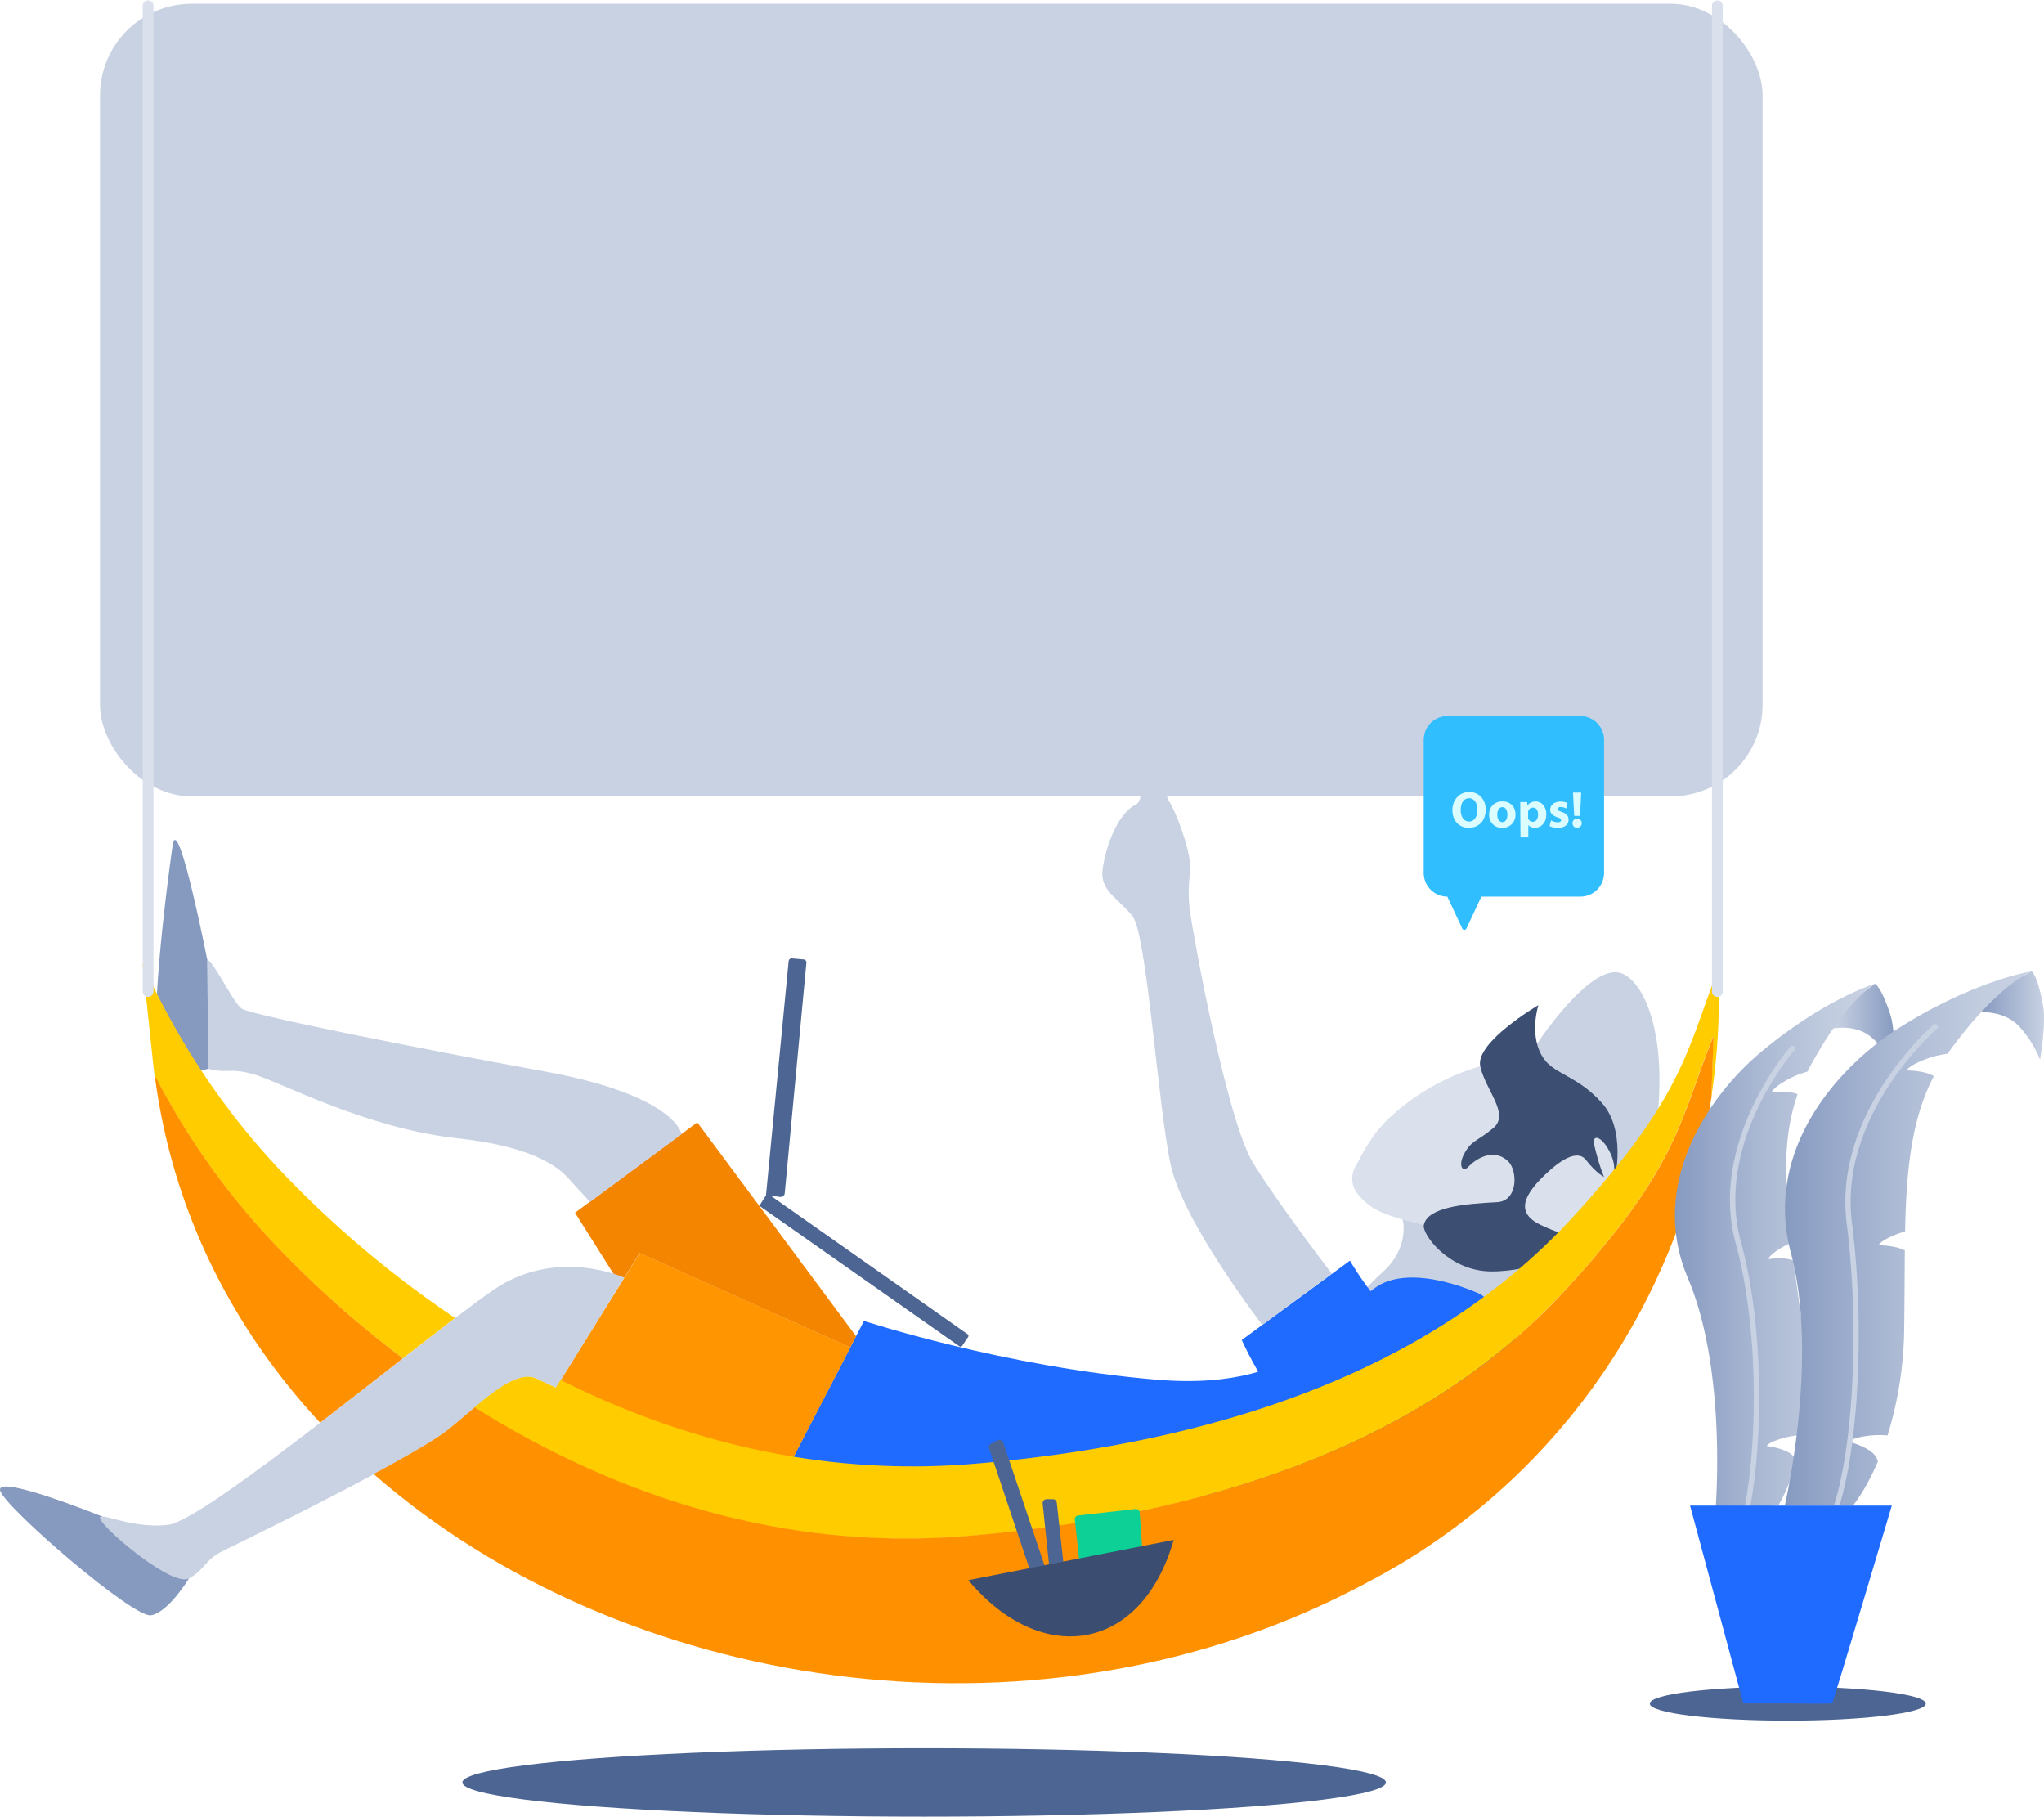 <svg xmlns="http://www.w3.org/2000/svg" xmlns:xlink="http://www.w3.org/1999/xlink" viewBox="0 0 548 486.97"><defs><style>.cls-1{mask:url(#mask);filter:url(#luminosity-noclip-2);}.cls-2{mix-blend-mode:multiply;fill:url(#linear-gradient);}.cls-3{fill:url(#linear-gradient-2);}.cls-4{fill:#4d6593;}.cls-5{fill:#30beff;}.cls-6{fill:#dcfdff;}.cls-7{fill:#c9d2e3;}.cls-8{fill:#dae0ec;}.cls-9{fill:#3c4e71;}.cls-10{fill:#1f6bff;}.cls-11{fill:url(#linear-gradient-3);}.cls-12{fill:#ff9500;}.cls-13{fill:#f48500;}.cls-14{fill:url(#linear-gradient-4);}.cls-15{fill:url(#linear-gradient-5);}.cls-16{fill:url(#linear-gradient-6);}.cls-17{fill:#fc0;}.cls-18{fill:#ff9100;}.cls-19{fill:#0cd096;}.cls-20{fill:url(#linear-gradient-7);}.cls-21{mask:url(#mask-2);}.cls-22{fill:url(#linear-gradient-8);}.cls-23{fill:#3b4e71;}.cls-24{fill:url(#linear-gradient-9);}.cls-25{fill:url(#linear-gradient-10);}.cls-26{fill:url(#linear-gradient-11);}.cls-27{fill:url(#linear-gradient-12);}.cls-28{fill:url(#linear-gradient-13);}.cls-29{fill:url(#linear-gradient-14);}.cls-30{fill:url(#linear-gradient-15);}.cls-31{filter:url(#luminosity-noclip);}</style><filter id="luminosity-noclip" x="210.79" y="-8384.95" width="84.74" height="32766" filterUnits="userSpaceOnUse" color-interpolation-filters="sRGB"><feFlood flood-color="#fff" result="bg"/><feBlend in="SourceGraphic" in2="bg"/></filter><mask id="mask" x="210.79" y="-8384.95" width="84.74" height="32766" maskUnits="userSpaceOnUse"><g class="cls-31"/></mask><linearGradient id="linear-gradient" x1="210.79" y1="303.31" x2="295.53" y2="303.31" gradientUnits="userSpaceOnUse"><stop offset="0" stop-color="#fff"/><stop offset="0.12" stop-color="#c6c6c6"/><stop offset="0.24" stop-color="#929292"/><stop offset="0.37" stop-color="#656565"/><stop offset="0.5" stop-color="#414141"/><stop offset="0.62" stop-color="#242424"/><stop offset="0.75" stop-color="#101010"/><stop offset="0.88" stop-color="#040404"/><stop offset="1"/></linearGradient><linearGradient id="linear-gradient-2" x1="26.81" y1="107.24" x2="472.55" y2="107.24" gradientUnits="userSpaceOnUse"><stop offset="0" stop-color="#c9d2e3"/><stop offset="1" stop-color="#c9d2e3"/></linearGradient><linearGradient id="linear-gradient-3" x1="295.53" y1="273.55" x2="357.14" y2="273.55" xlink:href="#linear-gradient-2"/><linearGradient id="linear-gradient-4" y1="415.72" x2="50.63" y2="415.72" gradientUnits="userSpaceOnUse"><stop offset="0" stop-color="#869ac0"/><stop offset="0.98" stop-color="#869ac0"/></linearGradient><linearGradient id="linear-gradient-5" x1="52.62" y1="289.48" x2="182.75" y2="289.48" gradientUnits="userSpaceOnUse"><stop offset="0" stop-color="#c8d2e3"/><stop offset="1" stop-color="#c9d2e3"/></linearGradient><linearGradient id="linear-gradient-6" x1="41.8" y1="256.34" x2="55.89" y2="256.34" xlink:href="#linear-gradient-4"/><linearGradient id="linear-gradient-7" x1="290.29" y1="416.63" x2="304.91" y2="416.63" gradientUnits="userSpaceOnUse"><stop offset="0" stop-color="#0cd096"/><stop offset="1" stop-color="#0cd096"/></linearGradient><filter id="luminosity-noclip-2" x="210.79" y="253.43" width="84.74" height="99.75" filterUnits="userSpaceOnUse" color-interpolation-filters="sRGB"><feFlood flood-color="#fff" result="bg"/><feBlend in="SourceGraphic" in2="bg"/></filter><mask id="mask-2" x="210.79" y="253.43" width="84.74" height="99.75" maskUnits="userSpaceOnUse"><g class="cls-1"><path class="cls-2" d="M215.73,263.05c0-.43,79.8-9.62,79.8-9.62l-11.45,99.76-73.29-37.56Z"/></g></mask><linearGradient id="linear-gradient-8" x1="210.79" y1="303.31" x2="295.53" y2="303.31" gradientUnits="userSpaceOnUse"><stop offset="0" stop-color="#4d6593"/><stop offset="0.1" stop-color="#6e81a7"/><stop offset="0.25" stop-color="#9aa8c2"/><stop offset="0.4" stop-color="#bec7d8"/><stop offset="0.55" stop-color="#dbe0e9"/><stop offset="0.7" stop-color="#eff1f5"/><stop offset="0.85" stop-color="#fbfcfd"/><stop offset="1" stop-color="#fff"/></linearGradient><linearGradient id="linear-gradient-9" x1="458.98" y1="133.61" x2="461.87" y2="133.61" gradientUnits="userSpaceOnUse"><stop offset="0" stop-color="#dae0ec"/><stop offset="1" stop-color="#dae0ec"/></linearGradient><linearGradient id="linear-gradient-10" x1="38.26" y1="133.61" x2="41.15" y2="133.61" xlink:href="#linear-gradient-9"/><linearGradient id="linear-gradient-11" x1="-1069.07" y1="274.59" x2="-1052.65" y2="274.59" gradientTransform="matrix(-1, 0, 0, 1, -561.14, 0)" gradientUnits="userSpaceOnUse"><stop offset="0" stop-color="#869ac0"/><stop offset="1" stop-color="#c9d2e3"/></linearGradient><linearGradient id="linear-gradient-12" x1="-1109.14" y1="272.21" x2="-1092.27" y2="272.21" gradientTransform="matrix(-1, 0, 0, 1, -561.14, 0)" gradientUnits="userSpaceOnUse"><stop offset="0" stop-color="#c9d2e3"/><stop offset="1" stop-color="#869ac0"/></linearGradient><linearGradient id="linear-gradient-13" x1="-1063.8" y1="334.78" x2="-1010.18" y2="334.78" gradientTransform="matrix(-1, 0, 0, 1, -561.14, 0)" gradientUnits="userSpaceOnUse"><stop offset="0" stop-color="#c9d2e3"/><stop offset="0.22" stop-color="#c1ccdf"/><stop offset="0.55" stop-color="#acbad4"/><stop offset="0.96" stop-color="#8a9dc2"/><stop offset="1" stop-color="#869ac0"/></linearGradient><linearGradient id="linear-gradient-14" x1="-1105.82" y1="331.98" x2="-1039.63" y2="331.98" xlink:href="#linear-gradient-13"/><linearGradient id="linear-gradient-15" x1="-1068.34" y1="430.13" x2="-1014.24" y2="430.13" gradientTransform="matrix(-1, 0, 0, 1, -561.14, 0)" gradientUnits="userSpaceOnUse"><stop offset="0" stop-color="#1f6bff"/><stop offset="1" stop-color="#1f6bff"/></linearGradient></defs><title>Asset 1</title><g id="Layer_2" data-name="Layer 2"><g id="Object"><rect class="cls-3" x="26.81" y="1" width="445.74" height="212.48" rx="24.58"/><ellipse class="cls-4" cx="247.76" cy="477.8" rx="123.8" ry="9.17"/><path class="cls-4" d="M516.32,456.67c0,2.52-16.58,4.56-37,4.56s-37-2-37-4.56,16.58-4.55,37-4.55S516.32,454.16,516.32,456.67Z"/><path class="cls-5" d="M430.05,198.31V234a6.34,6.34,0,0,1-6.35,6.34H397.16l-4,8.55a.62.62,0,0,1-1.13,0l-4-8.55A6.35,6.35,0,0,1,381.7,234V198.31a6.36,6.36,0,0,1,6.36-6.36H423.7A6.35,6.35,0,0,1,430.05,198.31Z"/><path class="cls-6" d="M398.32,217c0,3.05-1.84,4.9-4.56,4.9s-4.37-2.08-4.37-4.73,1.78-4.87,4.52-4.87S398.32,214.44,398.32,217Zm-6.71.13c0,1.82.86,3.1,2.26,3.1s2.24-1.35,2.24-3.16c0-1.66-.8-3.1-2.25-3.1S391.61,215.32,391.61,217.13Z"/><path class="cls-6" d="M406.29,218.3a3.38,3.38,0,0,1-3.55,3.6,3.31,3.31,0,0,1-3.49-3.48,3.37,3.37,0,0,1,3.6-3.57A3.27,3.27,0,0,1,406.29,218.3Zm-4.87.07c0,1.16.48,2,1.37,2s1.34-.82,1.34-2c0-1-.38-2-1.34-2S401.42,217.38,401.42,218.37Z"/><path class="cls-6" d="M407.59,217.27c0-.89,0-1.64,0-2.26h1.82l.1.93h0a2.61,2.61,0,0,1,2.25-1.09c1.47,0,2.8,1.29,2.8,3.44,0,2.45-1.56,3.61-3.06,3.61a2.09,2.09,0,0,1-1.75-.77h0v3.35h-2.1Zm2.1,1.58a1.89,1.89,0,0,0,0,.44,1.27,1.27,0,0,0,1.23,1c.91,0,1.44-.76,1.44-1.91s-.48-1.89-1.41-1.89a1.33,1.33,0,0,0-1.26,1.07,1.45,1.45,0,0,0,0,.37Z"/><path class="cls-6" d="M415.83,219.91a4,4,0,0,0,1.8.51c.64,0,.9-.22.9-.56s-.21-.51-1-.77c-1.4-.47-1.93-1.23-1.92-2,0-1.25,1.08-2.21,2.74-2.21a4.51,4.51,0,0,1,1.91.39l-.38,1.45a3.22,3.22,0,0,0-1.46-.39c-.51,0-.8.21-.8.55s.26.49,1.09.77c1.28.45,1.82,1.09,1.83,2.09,0,1.25-1,2.17-2.92,2.17a4.87,4.87,0,0,1-2.18-.46Z"/><path class="cls-6" d="M421.59,220.64a1.24,1.24,0,1,1,1.24,1.26A1.19,1.19,0,0,1,421.59,220.64Zm.46-1.94-.32-6.24h2.19l-.3,6.24Z"/><path class="cls-7" d="M412.08,279.79s14-21.35,22.31-19c6,1.72,13.54,16.18,9.26,44.34S421,316,421,316l-12.07-34.27Z"/><path class="cls-7" d="M376.08,327s1.92,7.39-5.28,13.89-8.91,10.51-8.91,10.51l9.48,12.11,25-5.71,15.08-12.55L409.68,335l-21.85-15.65Z"/><path class="cls-8" d="M396.86,285.83A60.59,60.59,0,0,0,373.2,299c-5.58,5-8.16,10.75-9.85,13.78a6.46,6.46,0,0,0,.31,6.82,16.67,16.67,0,0,0,7.83,5.79c6.6,2.59,16.81,4.4,21.42,5.13a6.5,6.5,0,0,0,4.43-.9l11.8-7.28a6.54,6.54,0,0,0,2.92-4l3.05-12.55a6.51,6.51,0,0,0-1.32-5.7L403.7,287.93a6.52,6.52,0,0,0-6.84-2.1Z"/><path class="cls-9" d="M412.45,269.43s-17,9.94-15.59,16.4,8,12.77,3.51,16.54-5.86,3.17-7.91,7.11c-1.52,2.9-.38,5,1.22,3.27s6.49-5.32,10.6-1.5c2.68,2.49,2.77,10.74-2.95,11-8.81.44-18.62,1.34-19.6,6.13-.51,2.45,6.63,12.27,17.87,12.44S423.94,335,423.94,335l13.71-11.14L433,315.65s2.91-12.68-3.43-19.88S416.94,288,414,283.94C409.67,277.94,412.45,269.43,412.45,269.43Z"/><path class="cls-10" d="M397.08,347s-17.59-8.46-27.65-2.29-18.05,28.57-59.19,25.14-78.61-15.77-78.61-15.77l-22.86,44.11,23.77,10.51,113.12-9.83,51.42-26.73,11.2-16Z"/><path class="cls-10" d="M332.92,359.19l29-21.26s10.34,18.34,24.8,25.54l14.45,7.2-53.3,12.68s-4.58-4.68-11.89-18.05C334.26,362.2,332.92,359.19,332.92,359.19Z"/><path class="cls-11" d="M338.42,355.15s-21.09-27.33-24.52-42.75-6.4-62-10.29-66.85-8.79-6.74-8-12.57,3.88-14.85,9-17.37c3.87-1.89-1.74-24,1.83-23.65,2.52.23,5.14,20.11,7,22.85S318.7,227,319,231.15s-.86,6.17,0,12.86,9.94,56.39,17,67.81,21.07,29.6,21.07,29.6Z"/><path class="cls-12" d="M228,361.21l-56.48-25.33L145.93,377s8.74,4.46,23.31,6.34S196,396.21,196,396.21l12.79,2Z"/><polygon class="cls-13" points="164.46 341.42 154.16 325.08 186.94 300.86 229.51 358.19 227.95 361.21 171.47 335.88 167.37 342.48 164.32 343.25 164.46 341.42"/><path class="cls-14" d="M27.38,406.5S-2.16,394.55.13,399.81,35.78,433.75,40.46,433s10.17-9.83,10.17-9.83Z"/><path class="cls-15" d="M182.75,304s-1.63-10.41-36.82-16.81-77.63-14.95-81-16.74c-2.68-1.43-9.47-17.33-10.65-12.74-1.31,5.1-3.66,27.43,1.6,28.8s5.71-.46,12.57,1.6,30,14.39,54,17c19.47,2.08,26.68,7.25,29.65,10.45s6.06,6.64,6.06,6.64Z"/><path class="cls-16" d="M55.52,257.06s-7.86-39.85-9.23-30.48-8,59.42-2.06,60.56a26.5,26.5,0,0,0,11.66-.68Z"/><path class="cls-8" d="M433,315.65s-2.23,2.34-7.88-4.8c-1.54-1.93-4.71-1.54-9.77,3-7.14,6.45-9.09,11.24-2.29,14.51s17.37,5.6,17.37,5.6Z"/><path class="cls-8" d="M432.55,315.18c-.13-.08.19,3.72-1.59,1.89-1.41-1.46-3.38-9.3-3.55-10.16-.62-3.1,2-2.31,4.07,1.67S432.55,315.18,432.55,315.18Z"/><path class="cls-7" d="M167.37,342.48l-17,27.41L149.07,372l-5.2-2.42c-4.41-2.06-10.71,2.72-16.68,7.78-3.31,2.8-6.53,5.69-9.27,7.55-3.93,2.67-10.47,6.39-17.79,10.33C83.84,404,63.73,413.8,60.06,415.58c-5.32,2.57-5.09,5.26-9.43,7.54S29.15,411,27.09,407.58s7.55,2.51,18.06,1.14c5.2-.68,22.51-13.35,40.71-27.35,7.5-5.78,15.16-11.78,22.18-17.25,5.08-4,9.84-7.68,14-10.82s7.86-5.91,10.44-7.65C149.36,334.22,167.37,342.48,167.37,342.48Z"/><path class="cls-17" d="M111.49,345.88q5.19,3.84,10.51,7.42c-4.12,3.14-8.88,6.85-14,10.82a282,282,0,0,1-32.75-28.89,197.2,197.2,0,0,1-22-27.09,201.25,201.25,0,0,1-11.81-19.91c-.23-1.7-.42-3.4-.59-5.11l-2.64-24.89a203.79,203.79,0,0,0,16.93,30.5,197.25,197.25,0,0,0,22,27.08A281.31,281.31,0,0,0,111.49,345.88Z"/><path class="cls-17" d="M461.3,258.23l-.58,15.55a177.68,177.68,0,0,1-1.93,20.43c0-.34,0-.68,0-1l.58-15.55c-9.13,22.48-8.92,34.63-39.77,68.22-39.39,42.9-98.72,60.3-157.72,65.69l-3.93.33c-47.39,3.69-91.83-10.1-130.81-34.57,6-5.06,12.27-9.84,16.68-7.78l5.2,2.42,1.28-2.06c33.59,16.83,70.56,25.61,109.53,22.58l3.94-.33c59-5.39,118.32-22.79,157.72-65.69C452.39,292.86,452.18,280.71,461.3,258.23Z"/><path class="cls-4" d="M204,323.52l53.21,37.37a.53.53,0,0,0,.75-.13l1.6-2.37a.54.54,0,0,0-.14-.74l-53.26-37.46a.54.54,0,0,0-.76.16l-1.55,2.45A.53.53,0,0,0,204,323.52Z"/><path class="cls-4" d="M205.37,320.35l6.07-62.72a.81.81,0,0,1,.87-.73l3.16.28a.81.81,0,0,1,.73.88l-5.81,61.79a1.11,1.11,0,0,1-1.25,1Z"/><path class="cls-18" d="M108,364.12c-7,5.47-14.68,11.47-22.18,17.25-23.5-25.3-39.62-56.74-44.34-93.14a201.25,201.25,0,0,0,11.81,19.91,197.2,197.2,0,0,0,22,27.09A282,282,0,0,0,108,364.12Z"/><path class="cls-18" d="M459.42,277.64l-.58,15.55c0,.34,0,.68,0,1-7.68,50.49-36.62,95.84-80.43,123.23q-2.36,1.49-4.73,2.85-2.67,1.56-5.4,3-3.15,1.73-6.35,3.34c-86,43.72-195.22,26.72-261.75-31.48,7.32-3.94,13.86-7.66,17.79-10.33,2.74-1.86,6-4.75,9.27-7.55,39,24.47,83.42,38.26,130.81,34.57l3.93-.33c59-5.39,118.33-22.79,157.72-65.69C450.5,312.27,450.29,300.12,459.42,277.64Z"/><path class="cls-19" d="M289.79,422.65c-.31-3.18-1.3-12.26-1.63-15.3a1,1,0,0,1,.9-1.12l15.36-1.72a1,1,0,0,1,1.13.94l1,14.15a1,1,0,0,1-.82,1.07L291,423.55A1,1,0,0,1,289.79,422.65Z"/><path class="cls-20" d="M291.14,421.27c-.25-2.35-.58-5.46-.83-7.74a3.11,3.11,0,0,1,2.76-3.43l7.88-.89a3.12,3.12,0,0,1,3.46,2.89l.49,7.14a3.12,3.12,0,0,1-2.51,3.28L294.84,424A3.11,3.11,0,0,1,291.14,421.27Z"/><g class="cls-21"><path class="cls-22" d="M215.73,263.05c0-.43,79.8-9.62,79.8-9.62l-11.45,99.76-73.29-37.56Z"/></g><path class="cls-4" d="M281.14,435.87,265.2,388.31a1.1,1.1,0,0,1,.52-1.32l1.7-.9a1.1,1.1,0,0,1,1.56.62l16.25,48.36Z"/><path class="cls-4" d="M283.22,437c-.34-1.7-3.06-28-3.68-33.94a1.09,1.09,0,0,1,1.09-1.2h1.62a1.09,1.09,0,0,1,1.08,1l3.7,33.43Z"/><path class="cls-23" d="M259.62,423.58l55.05-10.8h0c-8.64,30.31-35.66,34.09-55.05,10.8Z"/><path class="cls-24" d="M460.43,267.22a1.44,1.44,0,0,1-1.45-1.44V1.44a1.45,1.45,0,0,1,2.89,0V265.78A1.43,1.43,0,0,1,460.43,267.22Z"/><path class="cls-25" d="M39.71,267.22a1.44,1.44,0,0,1-1.45-1.44V1.44a1.45,1.45,0,0,1,2.89,0V265.78A1.44,1.44,0,0,1,39.71,267.22Z"/><path class="cls-26" d="M491.51,275.7s5.94-1.26,10.16,2.31a27.63,27.63,0,0,1,6.24,7.46s.29-9.11-1.11-13.48c-2.41-7.48-4.11-8.29-4.11-8.29l-10.92,8Z"/><path class="cls-27" d="M531.14,271.34s6.43-.45,10.34,3.94a29.29,29.29,0,0,1,5.46,8.78s1.66-9.55.83-14.36c-1.42-8.22-3.08-9.33-3.08-9.33L532,267.21Z"/><path class="cls-28" d="M452.5,342.55c10.82,25.53,7.35,63.3,7.35,63.3l17-2.4a46.56,46.56,0,0,0,4.71-11.94l-.4-.69c-1.44-2.49-7.42-3.19-7.42-3.19s-.24-.42,2.1-1.4a23.27,23.27,0,0,1,7.2-1.54,94.59,94.59,0,0,0,.35-27.6c-.87-6.82-1.78-13.2-2.56-19.2-2.55-1-6.64-.38-6.64-.38s-.33-.36,1.69-1.89a20.52,20.52,0,0,1,4.36-2.47c-1.84-15.33-2.41-28.14,1.7-39.83-2.53-1.09-6.87-.47-6.87-.47s-.32-.36,1.69-1.89a24.42,24.42,0,0,1,7.8-3.69l.19-.37c9.63-18.19,17.37-22.88,17.9-23.18-.68.2-14.06,4.46-30.74,18.47C458.57,293.41,441.68,317,452.5,342.55Z"/><path class="cls-7" d="M466.55,412.22a.67.67,0,0,1-.24,0,.72.72,0,0,1-.44-.92c4.76-13.58,6.93-50.73-.52-78s14.47-52.52,14.7-52.77a.72.72,0,0,1,1.08.95c-.22.25-21.63,24.88-14.38,51.44,7.52,27.54,5.31,65.1.48,78.86A.71.71,0,0,1,466.55,412.22Z"/><path class="cls-29" d="M478.49,403.6h18.27s3.34-3.91,6.72-11.87h0c-.09-.23-.19-.49-.31-.78-1.15-2.83-7.34-4.45-7.34-4.45s-.18-.48,2.43-1.16a24.56,24.56,0,0,1,7.79-.55,100.06,100.06,0,0,0,4.47-29c.11-7.32.1-14.16.17-20.59-2.55-1.39-6.93-1.39-6.93-1.39s-.3-.42,2.05-1.74a22,22,0,0,1,4.95-1.95c.34-16.4,1.64-30,7.71-41.65-2.5-1.53-7.16-1.53-7.16-1.53s-.29-.42,2.06-1.73a26.06,26.06,0,0,1,8.76-2.73l.25-.36c13.29-18.35,22.31-21.75,22.31-21.75s-15,2.3-35.12,14.89c-15.73,9.83-37,32.17-29.42,60.64S478.49,403.6,478.49,403.6Z"/><path class="cls-7" d="M490.12,410.17a.76.76,0,0,1-.33-.08.72.72,0,0,1-.31-1c6.93-13.4,9.51-50.53,5.63-81.09-3.79-29.84,23-53.08,23.28-53.31a.72.72,0,0,1,1,.08.73.73,0,0,1-.08,1c-.27.22-26.48,23-22.79,52,3.91,30.8,1.26,68.32-5.78,81.94A.72.72,0,0,1,490.12,410.17Z"/><path class="cls-30" d="M507.2,403.59H453.11l14.23,52.83s23.57.46,23.88.14S507.2,403.59,507.2,403.59Z"/></g></g></svg>